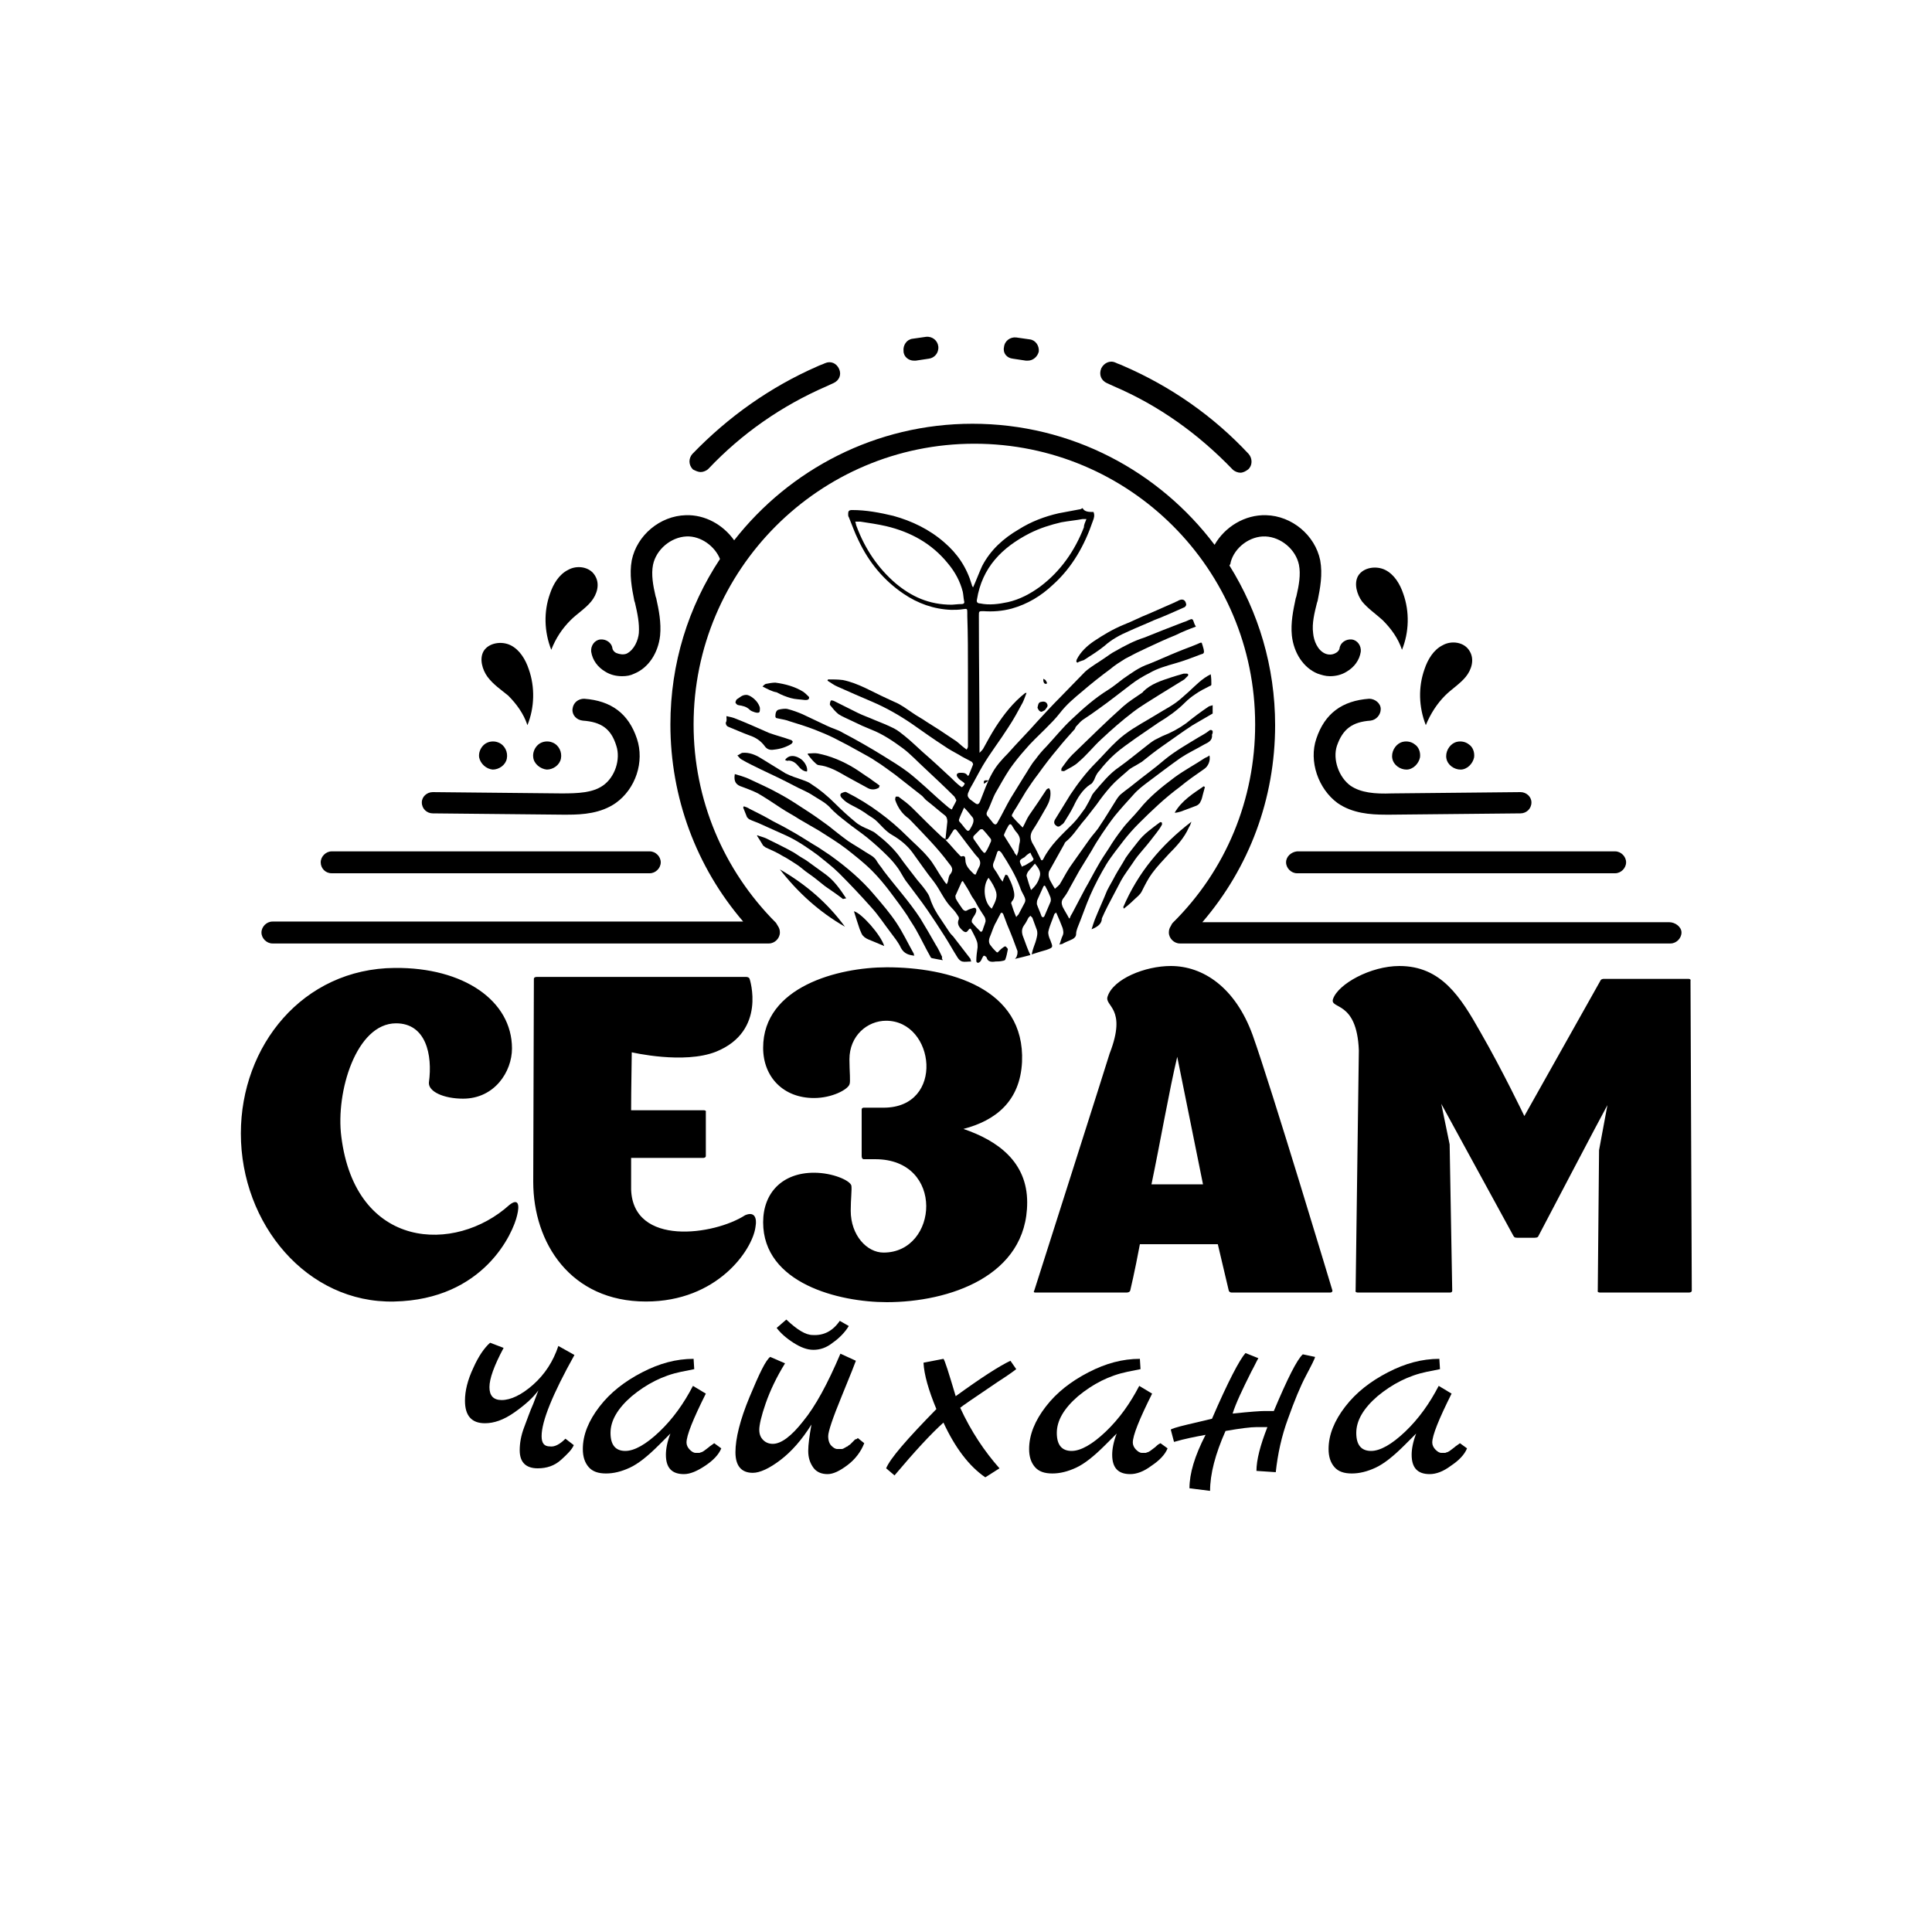 <?xml version="1.0" encoding="UTF-8"?> <!-- Generator: Adobe Illustrator 21.0.0, SVG Export Plug-In . SVG Version: 6.00 Build 0) --> <svg xmlns="http://www.w3.org/2000/svg" xmlns:xlink="http://www.w3.org/1999/xlink" id="Слой_1" x="0px" y="0px" viewBox="0 0 300 300" style="enable-background:new 0 0 300 300;" xml:space="preserve"> <g> <g> <path d="M87.8,223.4l1.3,1c-0.3,0.7-1,1.4-2,2.3c-1,0.9-2.2,1.3-3.6,1.3c-1.8,0-2.8-0.9-2.8-2.8c0-1.1,0.2-2.3,0.7-3.6 c0.5-1.3,0.9-2.5,1.4-3.6c0.4-1.1,0.7-1.8,0.8-2.1c-0.8,1.1-2,2.2-3.7,3.4c-1.7,1.2-3.2,1.7-4.6,1.7c-2.1,0-3.1-1.2-3.1-3.5 c0-1.5,0.4-3.2,1.3-5.1c0.8-1.8,1.7-3.1,2.6-3.9l2.1,0.8c-1.5,2.8-2.2,4.8-2.2,6.1c0,1.3,0.6,2,1.9,2c1.4,0,3.1-0.8,4.9-2.4 c1.8-1.6,3.1-3.6,3.9-6l2.5,1.4c-3.4,6.1-5.1,10.3-5.1,12.6c0,1.1,0.4,1.6,1.3,1.6C86.1,224.7,86.9,224.3,87.8,223.4z"></path> <path d="M110.9,224.1l1.1,0.8c-0.4,1-1.3,1.9-2.5,2.7s-2.3,1.3-3.3,1.3c-1.9,0-2.8-1-2.8-3c0-0.9,0.2-2,0.7-3.3l-1.8,1.8 c-1.7,1.7-3.2,2.9-4.5,3.5c-1.3,0.6-2.5,0.9-3.7,0.9c-1.2,0-2.1-0.3-2.7-1c-0.6-0.7-0.9-1.6-0.9-2.8c0-2.2,0.9-4.4,2.6-6.6 c1.7-2.2,3.9-3.9,6.6-5.3c2.7-1.4,5.3-2.1,8-2.1l0.1,1.6l-2,0.4c-2.9,0.6-5.4,1.9-7.7,3.8c-2.2,1.9-3.3,3.8-3.3,5.7 c0,1.9,0.8,2.8,2.3,2.8c1.4,0,3.2-1,5.3-3c2.1-2,3.8-4.4,5.2-7.1l2,1.2c-2,4-3,6.5-3,7.6c0,0.4,0.2,0.8,0.5,1.1 c0.3,0.3,0.6,0.5,0.9,0.5c0.3,0,0.5,0,0.6,0c0.1,0,0.2-0.1,0.3-0.1c0.1,0,0.2-0.1,0.4-0.2c0.1-0.1,0.3-0.2,0.4-0.3 c0.1-0.1,0.3-0.2,0.5-0.4C110.6,224.3,110.8,224.2,110.9,224.1z"></path> <path d="M133.2,223.3l1,0.8c-0.5,1.3-1.4,2.5-2.6,3.4c-1.2,0.9-2.2,1.4-3.1,1.4c-0.9,0-1.7-0.3-2.2-1c-0.5-0.7-0.8-1.5-0.8-2.6 c0-1,0.2-2.4,0.5-4.1c-1.5,2.4-3.1,4.2-4.8,5.5c-1.7,1.3-3.2,2-4.3,2c-1.8,0-2.7-1.1-2.7-3.2s0.7-5,2.2-8.6 c1.5-3.6,2.5-5.7,3.2-6.2l2.3,1c-1.3,2.1-2.3,4.2-3,6.2c-0.7,2-1,3.4-1,4.1c0,0.7,0.2,1.2,0.6,1.6c0.4,0.4,0.9,0.6,1.5,0.6 c1.3,0,2.9-1.2,4.7-3.5c1.9-2.3,3.8-5.8,5.8-10.5l2.4,1.1c-0.1,0.3-0.8,2.1-2.2,5.5c-1.4,3.4-2.1,5.5-2.1,6.2 c0,0.7,0.2,1.2,0.5,1.5c0.3,0.3,0.6,0.5,0.9,0.5c0.3,0,0.5,0,0.7,0c0.2,0,0.3-0.1,0.5-0.2c0.2-0.1,0.3-0.2,0.4-0.2 c0.1-0.1,0.2-0.2,0.4-0.3l0.4-0.4c0.1-0.1,0.2-0.2,0.4-0.4C133,223.5,133.1,223.4,133.2,223.3z M130.4,205.1l1.4,0.8 c-0.6,1-1.5,1.9-2.5,2.6c-1,0.8-2,1.1-3,1.1c-1,0-2-0.4-3.1-1.1c-1.1-0.7-2-1.5-2.6-2.3l1.5-1.3c1.7,1.6,3,2.4,4.1,2.4 C127.9,207.4,129.3,206.7,130.4,205.1z"></path> <path d="M146.5,220.9c-1.9,1.7-4.4,4.4-7.6,8.2l-1.3-1.1c0.6-1.5,3.2-4.5,7.8-9.2c-1.2-2.9-1.9-5.3-2-7.2l3.1-0.6 c0.2,0.2,0.8,2.1,1.9,5.8c4-2.9,6.8-4.7,8.5-5.5l0.9,1.3c-0.5,0.4-1.5,1.1-2.9,2c-3.7,2.5-5.6,3.8-5.8,4c1.7,3.7,3.8,6.8,6.1,9.4 l-2.2,1.4C150.5,227.7,148.3,224.8,146.5,220.9z"></path> <path d="M180.2,224.1l1.1,0.8c-0.4,1-1.3,1.9-2.5,2.7c-1.2,0.9-2.3,1.3-3.3,1.3c-1.9,0-2.8-1-2.8-3c0-0.9,0.2-2,0.7-3.3l-1.8,1.8 c-1.7,1.7-3.2,2.9-4.5,3.5c-1.3,0.6-2.5,0.9-3.7,0.9c-1.2,0-2.1-0.3-2.7-1c-0.6-0.7-0.9-1.6-0.9-2.8c0-2.2,0.9-4.4,2.6-6.6 c1.7-2.2,3.9-3.9,6.6-5.3c2.7-1.4,5.3-2.1,8-2.1l0.1,1.6l-2,0.4c-2.9,0.6-5.4,1.9-7.7,3.8c-2.2,1.9-3.3,3.8-3.3,5.7 c0,1.9,0.8,2.8,2.3,2.8c1.4,0,3.2-1,5.3-3c2.1-2,3.8-4.4,5.2-7.1l2,1.2c-2,4-3,6.5-3,7.6c0,0.4,0.2,0.8,0.5,1.1 c0.3,0.3,0.6,0.5,0.9,0.5c0.3,0,0.5,0,0.6,0c0.1,0,0.2-0.1,0.3-0.1c0.1,0,0.2-0.1,0.4-0.2c0.1-0.1,0.3-0.2,0.4-0.3 c0.1-0.1,0.3-0.2,0.5-0.4C179.8,224.3,180,224.2,180.2,224.1z"></path> <path d="M202.3,210.3l1.9,0.4c0,0.2-0.5,1.2-1.4,2.9c-0.9,1.7-1.8,3.9-2.8,6.7c-1,2.7-1.6,5.5-1.9,8.3l-3-0.2c0-1.7,0.6-4,1.7-6.8 c-0.3,0-0.9,0-1.7,0c-0.9,0-2.5,0.2-4.8,0.6c-1.6,3.6-2.4,6.7-2.4,9.3l-3.2-0.4c0-2.3,0.8-5,2.5-8.3c-1.6,0.3-3.2,0.6-4.9,1.1 l-0.5-1.9c0-0.1,0.9-0.4,2.6-0.8c1.7-0.4,3-0.7,3.8-0.9c2.5-5.8,4.3-9.2,5.2-10.2l2,0.8c-0.2,0.3-0.5,1-1.1,2.1 c-1.4,2.8-2.4,4.9-2.9,6.5c2.8-0.3,4.4-0.4,5-0.4s1,0,1.4,0C199.9,214.1,201.4,211.1,202.3,210.3z"></path> <path d="M226.7,224.1l1.1,0.8c-0.4,1-1.3,1.9-2.5,2.7c-1.2,0.9-2.3,1.3-3.3,1.3c-1.9,0-2.8-1-2.8-3c0-0.9,0.2-2,0.7-3.3l-1.8,1.8 c-1.7,1.7-3.2,2.9-4.5,3.5c-1.3,0.6-2.5,0.9-3.7,0.9s-2.1-0.3-2.7-1c-0.6-0.7-0.9-1.6-0.9-2.8c0-2.2,0.9-4.4,2.6-6.6 c1.7-2.2,3.9-3.9,6.6-5.3c2.7-1.4,5.3-2.1,8-2.1l0.1,1.6l-2,0.4c-2.9,0.6-5.4,1.9-7.7,3.8c-2.2,1.9-3.3,3.8-3.3,5.7 c0,1.9,0.8,2.8,2.3,2.8c1.4,0,3.2-1,5.3-3c2.1-2,3.8-4.4,5.2-7.1l2,1.2c-2,4-3,6.5-3,7.6c0,0.4,0.2,0.8,0.5,1.1 c0.3,0.3,0.6,0.5,0.9,0.5c0.3,0,0.5,0,0.6,0c0.1,0,0.2-0.1,0.3-0.1c0.1,0,0.2-0.1,0.4-0.2c0.1-0.1,0.3-0.2,0.4-0.3 c0.1-0.1,0.3-0.2,0.5-0.4C226.4,224.3,226.6,224.2,226.7,224.1z"></path> </g> <path d="M259.2,143.2h-72.5c7.3-8.5,11.3-19.2,11.3-30.6c0-9.1-2.6-17.6-7.1-24.8c0.1-0.1,0.2-0.3,0.2-0.5c0.6-2.3,3-4.1,5.4-4 c2.4,0.1,4.7,2,5.2,4.4c0.3,1.5,0,3.2-0.4,4.9l-0.1,0.3c-0.4,1.9-0.8,3.8-0.6,5.8c0.3,2.7,1.8,5,4,5.9c0.6,0.2,1.2,0.4,1.9,0.4 c0.9,0,1.8-0.2,2.6-0.7c1.2-0.7,2-1.8,2.2-3.1c0.1-0.9-0.5-1.8-1.4-1.9c-0.9-0.1-1.8,0.5-1.9,1.4c-0.1,0.4-0.4,0.6-0.6,0.7 c-0.5,0.3-1.1,0.3-1.6,0.1c-1.2-0.5-1.8-2-1.9-3.2c-0.2-1.5,0.2-3.1,0.6-4.7l0.1-0.3c0.4-2,0.8-4.1,0.4-6.3c-0.8-3.9-4.4-6.9-8.4-7 c-3.3-0.1-6.4,1.8-8,4.6c-8.6-11.4-22.2-18.8-37.6-18.8c-15,0-28.4,7.1-37,18.1c-1.7-2.4-4.5-4-7.5-3.9c-4,0.1-7.6,3.1-8.4,7 c-0.4,2.2,0,4.3,0.4,6.3l0.1,0.3c0.4,1.7,0.7,3.2,0.6,4.7c-0.1,1.1-0.7,2.6-1.9,3.2c-0.5,0.2-1.1,0.1-1.6-0.1 c-0.2-0.1-0.5-0.3-0.6-0.7c-0.1-0.9-1-1.5-1.9-1.4c-0.9,0.1-1.5,1-1.4,1.9c0.2,1.3,1,2.4,2.2,3.1c0.8,0.5,1.7,0.7,2.6,0.7 c0.7,0,1.3-0.1,1.9-0.4c2.2-0.9,3.7-3.2,4-5.9c0.2-2-0.2-4-0.6-5.8l-0.1-0.3c-0.4-1.7-0.7-3.4-0.4-4.9c0.5-2.4,2.8-4.3,5.2-4.4 c2.2-0.1,4.4,1.5,5.2,3.5c-4.9,7.4-7.7,16.2-7.7,25.7c0,11.3,4,22.1,11.3,30.6H42.3c-0.9,0-1.7,0.8-1.7,1.7s0.8,1.7,1.7,1.7h77.1 c0.9,0,1.7-0.8,1.7-1.7c0-0.4-0.1-0.7-0.3-1c-0.1-0.2-0.2-0.3-0.3-0.5c-8.2-8.2-12.8-19.2-12.8-30.8c0-24,19.5-43.6,43.6-43.6 s43.6,19.5,43.6,43.6c0,11.6-4.5,22.6-12.8,30.8c-0.1,0.1-0.2,0.3-0.3,0.5c-0.2,0.3-0.3,0.6-0.3,1c0,0.9,0.8,1.7,1.7,1.7h76.2 c0.9,0,1.7-0.8,1.7-1.7S260.1,143.2,259.2,143.2z"></path> <path d="M199.7,133.9c0,0.9,0.8,1.7,1.7,1.7h49.4c0.9,0,1.7-0.8,1.7-1.7s-0.8-1.7-1.7-1.7h-49.4C200.5,132.3,199.7,133,199.7,133.9 z"></path> <path d="M51.5,135.6h49.4c0.9,0,1.7-0.8,1.7-1.7s-0.8-1.7-1.7-1.7H51.5c-0.9,0-1.7,0.8-1.7,1.7S50.5,135.6,51.5,135.6z"></path> <path d="M209.7,122c-1.8-1.3-2.8-4.1-2.1-6.2c0.9-2.6,2.4-3.7,5.2-3.9c0.9-0.1,1.6-0.9,1.6-1.8s-0.9-1.6-1.8-1.6 c-4.2,0.3-6.9,2.3-8.2,6.2c-1.2,3.5,0.3,7.8,3.3,10c2.3,1.6,5.1,1.8,7.4,1.8c0.3,0,0.7,0,1,0l20-0.2c0.9,0,1.7-0.7,1.7-1.7 c0-0.9-0.8-1.6-1.7-1.6c0,0,0,0,0,0l-20,0.2C213.5,123.3,211.3,123.1,209.7,122z"></path> <path d="M157.3,55.7c0.7,0.1,1.3,0.2,2,0.3c0.1,0,0.2,0,0.3,0c0.8,0,1.5-0.6,1.7-1.4c0.1-0.9-0.5-1.8-1.4-1.9 c-0.7-0.1-1.4-0.2-2.1-0.3c-0.9-0.1-1.8,0.5-1.9,1.5C155.7,54.8,156.3,55.6,157.3,55.7z"></path> <path d="M141.9,56c0.1,0,0.2,0,0.3,0c0.6-0.1,1.3-0.2,2-0.3c0.9-0.1,1.6-0.9,1.5-1.9c-0.1-0.9-0.9-1.6-1.9-1.5 c-0.7,0.1-1.4,0.2-2.1,0.3c-0.9,0.1-1.5,1-1.4,1.9C140.3,55.4,141.1,56,141.9,56z"></path> <path d="M171.9,59.5c0.4,0.2,0.7,0.3,1.1,0.5h0l0,0c7,3,13.1,7.4,18.4,12.9c0.3,0.3,0.8,0.5,1.2,0.5c0.4,0,0.8-0.2,1.2-0.5 c0.7-0.6,0.7-1.7,0.1-2.4c-5.5-5.9-12.1-10.5-19.5-13.7l0,0c-0.4-0.2-0.8-0.3-1.2-0.5c-0.9-0.4-1.8,0.1-2.2,0.9 C170.6,58.2,171,59.1,171.9,59.5z"></path> <path d="M108.8,73.3c0.4,0,0.9-0.2,1.2-0.5c5.2-5.5,11.4-9.8,18.3-12.8c0.4-0.2,0.7-0.3,1.1-0.5c0.9-0.4,1.3-1.3,0.9-2.2 c-0.4-0.9-1.3-1.3-2.2-0.9c-0.4,0.2-0.8,0.3-1.2,0.5c-7.3,3.2-13.8,7.8-19.4,13.6c-0.6,0.7-0.6,1.7,0.1,2.4 C108,73.1,108.4,73.3,108.8,73.3z"></path> <path d="M217.5,115.3c-0.9,0.4-1.5,1.5-1.3,2.5c0.2,1,1.2,1.7,2.2,1.7c1,0,1.9-0.9,2.1-1.9c0.1-0.8-0.2-1.6-0.8-2 C219.1,115.1,218.2,115,217.5,115.3z"></path> <path d="M225.9,115.3c-0.9,0.4-1.5,1.5-1.3,2.5c0.2,1,1.2,1.7,2.2,1.7c1,0,1.9-0.9,2.1-1.9c0.1-0.8-0.2-1.6-0.8-2 C227.5,115.1,226.6,115,225.9,115.3z"></path> <path d="M214.7,96.3c1.3,1.3,2.4,2.8,3,4.6c1.1-2.7,1.2-5.9,0.2-8.7c-0.5-1.5-1.4-3-2.8-3.7c-1.4-0.7-3.4-0.4-4.2,0.9 c-0.7,1.2-0.2,2.9,0.6,4C212.4,94.5,213.6,95.3,214.7,96.3z"></path> <path d="M224.4,108c1-1,2.3-1.8,3.2-2.9s1.4-2.7,0.6-4c-0.8-1.4-2.8-1.7-4.2-0.9c-1.4,0.7-2.3,2.2-2.8,3.7c-1,2.8-0.9,5.9,0.2,8.7 C222.1,110.9,223.1,109.3,224.4,108z"></path> <path d="M67.2,126.3l20,0.2c0.3,0,0.6,0,1,0c2.3,0,5.1-0.2,7.4-1.8c3.1-2.2,4.5-6.4,3.3-10c-1.3-3.9-4-5.9-8.2-6.2 c-0.9,0-1.7,0.6-1.8,1.6c-0.1,0.9,0.6,1.7,1.6,1.8c2.9,0.2,4.4,1.3,5.2,3.9c0.7,2.1-0.2,4.9-2.1,6.2c-1.6,1.1-3.8,1.2-6.4,1.2 l-20-0.2c0,0,0,0,0,0c-0.9,0-1.7,0.7-1.7,1.6C65.5,125.6,66.3,126.3,67.2,126.3z"></path> <path d="M84.9,119.5c1,0,2-0.7,2.2-1.7c0.2-1-0.3-2.1-1.3-2.5c-0.7-0.3-1.6-0.2-2.2,0.3c-0.6,0.5-0.9,1.3-0.8,2 C82.9,118.6,83.9,119.4,84.9,119.5z"></path> <path d="M76.5,119.5c1,0,2-0.7,2.2-1.7c0.2-1-0.3-2.1-1.3-2.5c-0.7-0.3-1.6-0.2-2.2,0.3c-0.6,0.5-0.9,1.3-0.8,2 C74.6,118.6,75.5,119.4,76.5,119.5z"></path> <path d="M88.6,96.3c1-1,2.3-1.8,3.2-2.9c0.9-1.1,1.4-2.7,0.6-4c-0.8-1.4-2.8-1.7-4.2-0.9c-1.4,0.7-2.3,2.2-2.8,3.7 c-1,2.8-0.9,5.9,0.2,8.7C86.3,99.1,87.3,97.6,88.6,96.3z"></path> <path d="M78.9,108c1.3,1.3,2.4,2.8,3,4.6c1.1-2.7,1.2-5.9,0.2-8.7c-0.5-1.5-1.4-3-2.8-3.7c-1.4-0.7-3.4-0.4-4.2,0.9 c-0.7,1.2-0.2,2.9,0.6,4C76.6,106.3,77.8,107.1,78.9,108z"></path> <g> <g> <g> <g> <path d="M169.8,79.5c0.2,0.5,0.1,0.9-0.1,1.4c-1.3,3.8-3.2,7.2-6.2,9.9c-1.8,1.7-3.9,3-6.4,3.7c-1.5,0.4-2.9,0.5-4.4,0.4 c-0.7,0-0.7,0-0.7,0.7c0,6.9,0.1,13.8,0.1,20.6c0,0.2,0,0.4,0,0.7c0.3-0.3,0.5-0.5,0.6-0.7c0.6-1.1,1.2-2.2,1.9-3.3 c1.3-2,2.7-3.8,4.6-5.3c0,0,0.1,0,0.2,0c-0.2,0.5-0.4,1.1-0.6,1.5c-0.7,1.3-1.4,2.6-2.2,3.8c-0.7,1.1-1.4,2.1-2.1,3.1 c-0.7,1-1.3,1.9-1.9,2.9c-0.7,1.2-1.3,2.4-2,3.6c-0.1,0.2-0.2,0.5-0.3,0.7c-0.1,0.4,0,0.6,0.3,0.9c0.3,0.2,0.5,0.4,0.8,0.6 c0.4,0.3,0.6,0.2,0.8-0.3c0.6-1.5,1.1-3,1.9-4.4c0.6-1.1,1.5-2.1,2.4-3c1.5-1.7,3.1-3.3,4.6-5c1.2-1.3,2.4-2.6,3.6-3.8 c1.3-1.3,2.5-2.6,3.8-3.9c0.9-0.8,2-1.4,3-2.1c0.6-0.4,1.1-0.8,1.7-1.1c1.4-0.8,2.9-1.6,4.5-2.1c1-0.4,2-0.8,3-1.2 c1-0.4,2.1-0.8,3.1-1.2c0.4-0.1,0.7-0.3,1-0.4c0.2-0.1,0.4-0.1,0.5,0.2c0.1,0.3,0.2,0.6,0.4,0.9c-1.1,0.4-2.1,0.8-3.1,1.3 c-1.5,0.6-3,1.3-4.5,2c-1.1,0.5-2.3,1.1-3.4,1.7c-0.8,0.5-1.6,1-2.3,1.6c-1.5,1.1-3,2.3-4.4,3.5c-1.2,1-2.4,2-3.4,3.3 c-0.7,0.9-1.5,1.7-2.3,2.5c-1.1,1.1-2.2,2.1-3.2,3.3c-0.8,0.9-1.6,1.9-2.3,2.9c-0.8,1.2-1.5,2.5-2.2,3.7 c-0.5,0.9-0.8,2-1.3,2.9c-0.2,0.4-0.1,0.6,0.2,0.9c0.2,0.3,0.5,0.6,0.7,0.9c0.3,0.3,0.5,0.3,0.7-0.1c0.7-1.2,1.3-2.5,2-3.7 c0.7-1.1,1.4-2.3,2.1-3.4c0.6-0.9,1.1-1.9,1.8-2.7c0.5-0.7,1.1-1.4,1.7-2c1.3-1.4,2.5-2.9,3.9-4.2c1.8-1.7,3.6-3.3,5.7-4.6 c0.8-0.5,1.5-1.1,2.3-1.7c1.3-0.9,2.5-1.8,4-2.3c1.5-0.6,3-1.3,4.5-1.9c1.2-0.5,2.4-0.9,3.5-1.4c0,0,0.1,0,0.2,0 c0.1,0.3,0.2,0.6,0.3,1c0.1,0.5,0.1,0.7-0.4,0.8c-1.3,0.5-2.6,1-4,1.4c-1.4,0.4-2.8,0.8-4,1.5c-1,0.5-2,1.1-2.9,1.8 c-1.6,1.2-3.2,2.5-4.9,3.7c-0.8,0.6-1.7,1.2-2.6,1.8c-0.4,0.3-0.7,0.7-1,1c-0.1,0.1-0.1,0.2-0.2,0.4c-0.9,1-1.8,2-2.6,3 c-1.1,1.3-2.1,2.6-3.1,4c-0.7,0.9-1.3,1.8-1.9,2.7c-0.5,0.8-1,1.7-1.5,2.5c-0.2,0.3-0.4,0.6-0.6,1c-0.1,0.1-0.1,0.4,0,0.4 c0.5,0.6,1,1.1,1.6,1.7c0.4-0.7,0.6-1.3,1-1.9c0.9-1.3,1.8-2.6,2.7-4c0.1-0.1,0.3-0.2,0.4-0.2c0.1,0.2,0.2,0.3,0.2,0.5 c0.1,0.9-0.2,1.7-0.6,2.4c-0.7,1.2-1.4,2.5-2.2,3.7c-0.4,0.7-0.3,1.3,0,1.9c0.5,0.8,0.9,1.7,1.3,2.5c0.1,0.3,0.3,0.2,0.4,0 c1.1-2.2,2.9-3.8,4.6-5.5c0.7-0.7,1.3-1.6,1.9-2.4c0.4-0.7,0.8-1.4,1.1-2.1c0.1-0.1,0.2-0.3,0.3-0.4c1.2-1.4,2.4-2.9,3.9-3.9 c1.4-1,2.7-2.1,4-3.1c0.5-0.4,1-0.8,1.5-1.1c0.4-0.2,0.8-0.4,1.2-0.6c1.3-0.5,2.6-1.2,3.7-2c1.1-0.9,2.3-1.8,3.5-2.6 c0.2-0.1,0.4-0.1,0.6-0.2c0,0.4,0,0.9,0,1.3c-1,0.6-2.1,1.2-3.1,1.8c-1.7,1.1-3.3,2.3-4.9,3.4c-1,0.7-2,1.5-3,2.3 c-0.2,0.1-0.3,0.2-0.5,0.3c-0.6,0.4-1.2,0.6-1.7,1.1c-0.9,0.8-1.8,1.5-2.6,2.4c-0.8,0.9-1.5,1.8-2.2,2.8c-0.8,1-1.5,2-2.3,2.9 c-0.8,1-1.5,2.1-2.5,2.9c-0.1,0.1-0.2,0.2-0.2,0.3c-0.8,1.4-1.6,2.9-2.4,4.3c-0.1,0.3-0.1,0.7,0,1c0.1,0.4,0.4,0.8,0.6,1.2 c0.1,0.2,0.2,0.3,0.3,0.5c0.2-0.1,0.3-0.3,0.5-0.4c0.1-0.1,0.1-0.2,0.2-0.2c0.5-0.8,0.9-1.6,1.4-2.4c0.3-0.5,0.7-1,1.1-1.6 c0.7-1,1.5-2.1,2.2-3.1c0.5-0.7,1.2-1.4,1.6-2.1c0.9-1.3,1.7-2.7,2.6-4.1c0.2-0.3,0.5-0.7,0.8-0.9c0.6-0.5,1.2-0.9,1.8-1.4 c1.6-1.3,3.3-2.5,4.8-3.8c1.7-1.4,3.5-2.4,5.3-3.5c0.5-0.3,1.1-0.6,1.6-1c0.2-0.2,0.4-0.2,0.6,0c0,0.1,0,0.2,0,0.3 c0,0.1-0.1,0.2-0.1,0.3c0.1,0.9-0.6,1.2-1.2,1.5c-1.2,0.7-2.5,1.3-3.7,2.1c-1.7,1.2-3.4,2.5-5,3.7c-0.8,0.6-1.6,1.2-2.3,2 c-1,1.1-2,2.2-2.9,3.3c-0.7,0.9-1.4,1.9-2,2.8c-0.6,0.9-1.1,1.7-1.6,2.6c-0.6,1-1.3,2.1-1.9,3.1c-0.5,0.9-1,1.8-1.5,2.7 c-0.3,0.6-0.6,1.1-1,1.6c-0.3,0.4-0.3,0.8-0.1,1.3c0.3,0.6,0.7,1.2,1,1.8c0,0,0.1,0,0.1,0c0.1-0.3,0.2-0.5,0.4-0.8 c0.7-1.3,1.3-2.5,2-3.8c0.7-1.2,1.3-2.4,2-3.6c0.5-0.9,1.1-1.8,1.7-2.7c0.6-1,1.3-2,2-2.9c0.8-1.1,1.8-2,2.7-3.1 c1.6-2,3.5-3.5,5.5-5c1.5-1.1,3.2-2,4.7-3c0.2-0.1,0.5-0.2,0.7-0.4c0.2,0.8-0.2,1.7-0.8,2.1c-1.3,0.9-2.6,1.8-3.8,2.8 c-2.3,1.7-4.4,3.7-6.4,5.7c-0.8,0.8-1.6,1.7-2.3,2.6c-0.9,1.2-1.9,2.4-2.7,3.7c-0.9,1.5-1.8,3.2-2.5,4.8 c-0.7,1.6-1.3,3.4-2,5.1c-0.1,0.3-0.2,0.6-0.2,0.9c0,0.4-0.2,0.6-0.5,0.8c-0.6,0.3-1.2,0.5-1.7,0.8c-0.1,0-0.2,0-0.4,0.1 c0.2-0.5,0.3-1,0.5-1.4c0.2-0.4,0.1-0.8,0-1.2c-0.3-0.8-0.6-1.5-1-2.4c-0.1,0.1-0.3,0.2-0.3,0.3c-0.3,0.9-0.7,1.7-0.9,2.6 c-0.1,0.4,0.1,1,0.3,1.4c0.4,1.1,0.5,1.1-0.6,1.5c-0.7,0.2-1.4,0.4-2.3,0.7c0.1-0.5,0.2-0.8,0.3-1.1c0.2-0.5,0.4-1.1,0.5-1.6 c0.1-0.4,0.1-0.8,0-1.1c-0.2-0.6-0.5-1.3-0.7-1.9c-0.1-0.1-0.2-0.2-0.3-0.3c-0.1,0.1-0.2,0.2-0.3,0.3c-0.2,0.4-0.4,0.8-0.7,1.2 c-0.5,0.7-0.3,1.4,0,2.1c0.3,0.8,0.6,1.7,1,2.5c-0.8,0.2-1.5,0.4-2.4,0.6c0.2-0.2,0.3-0.4,0.3-0.5c0.1-0.2,0.1-0.5,0.1-0.7 c-0.5-1.4-1-2.7-1.6-4.1c-0.2-0.5-0.4-1.1-0.6-1.6c-0.1-0.3-0.4-0.4-0.5,0c-0.3,0.5-0.5,1-0.8,1.5c-0.3,0.6-0.5,1.3-0.8,2 c-0.2,0.5-0.2,1,0.2,1.4c0.2,0.3,0.5,0.6,0.7,0.8c0.2,0.2,0.3,0.3,0.5,0c0.2-0.2,0.4-0.4,0.7-0.6c0.1-0.1,0.3-0.2,0.4-0.1 c0.1,0.1,0.3,0.3,0.3,0.4c-0.1,0.5-0.2,1.1-0.4,1.6c0,0.1-0.3,0.2-0.4,0.2c-0.4,0.1-0.8,0.1-1.1,0.1c-0.6,0.1-1.2,0.1-1.4-0.6 c0-0.1-0.3-0.3-0.4-0.3c-0.1,0-0.2,0.2-0.3,0.4c-0.1,0.2-0.2,0.5-0.4,0.6c-0.2,0.2-0.5,0.1-0.5-0.2c0-0.7,0.1-1.4,0.2-2.1 c0-0.3,0-0.6-0.1-0.9c-0.2-0.6-0.5-1.1-0.8-1.7c-0.2-0.4-0.3-0.4-0.6,0c-0.2,0.3-0.4,0.3-0.7,0.1c-0.6-0.5-1.1-1.1-0.7-1.9 c0-0.1,0-0.3-0.1-0.4c-0.3-0.5-0.6-0.9-1-1.3c-1.2-1.2-1.8-2.8-2.8-4.1c-1.2-1.5-2.2-3-3.3-4.5c-0.8-1.1-1.9-2-3.1-2.7 c-1.1-0.6-1.8-1.6-2.7-2.4c-0.5-0.4-1.1-0.7-1.6-1.1c-0.3-0.2-0.5-0.3-0.8-0.5c-0.7-0.4-1.4-0.7-2-1.1 c-0.3-0.2-0.5-0.4-0.8-0.7c-0.2-0.2-0.3-0.5-0.1-0.7c0.2-0.1,0.6-0.3,0.8-0.2c1.8,0.9,3.6,2,5.2,3.2c1.5,1.1,2.9,2.3,4.2,3.6 c1.1,1.1,2.3,2.1,3.3,3.3c0.9,1,1.5,2.3,2.3,3.4c0.2,0.3,0.3,0.5,0.6,0.8c0.1-0.2,0.2-0.4,0.2-0.5c0.1-0.4,0.1-0.8,0.4-1.1 c0.5-0.7,0.2-1.1-0.3-1.7c-1.7-2.3-3.7-4.3-5.7-6.4c-0.2-0.2-0.3-0.3-0.5-0.5c-1-0.7-1.7-1.7-2.1-2.9c0-0.1,0-0.3,0.1-0.5 c0,0,0.3,0,0.4,0c0.8,0.6,1.5,1.1,2.2,1.8c1.5,1.5,3,3,4.6,4.5c0.1,0.1,0.3,0.2,0.5,0.3c0,0,0,0.1,0,0.1 c0.8,0.8,1.5,1.7,2.3,2.5c0.1,0.1,0.2,0.1,0.2,0.1c0.5-0.2,0.6,0.1,0.6,0.5c0,1,0.7,1.6,1.3,2.2c0.1,0.1,0.2,0.1,0.3,0.1 c0.2-0.5,0.4-0.9,0.6-1.3c0.2-0.5,0.1-0.9-0.2-1.3c-0.4-0.4-0.7-0.8-1-1.2c-0.8-1-1.5-2-2.3-3c-0.2-0.3-0.4-0.3-0.6,0 c-0.2,0.3-0.3,0.5-0.5,0.8c-0.2,0.3-0.3,0.6-0.7,0.6c0.1-0.9,0.2-1.9,0.3-2.8c0-0.4-0.1-0.8-0.4-1c-0.9-0.7-1.8-1.5-2.7-2.2 c-0.3-0.2-0.5-0.5-0.8-0.8c-1.4-1.1-2.8-2.2-4.2-3.3c-1-0.7-2-1.5-3-2.1c-0.7-0.5-1.5-0.9-2.2-1.3c-1.4-0.8-2.9-1.6-4.3-2.3 c-1-0.5-2-0.9-3-1.3c-1.3-0.5-2.6-0.9-3.9-1.3c-0.5-0.2-1.1-0.3-1.6-0.4c-0.3-0.1-0.6,0-0.6-0.4c0-0.4,0.1-0.9,0.5-1 c0.4-0.1,1-0.2,1.4-0.1c0.8,0.2,1.6,0.5,2.3,0.8c1.3,0.6,2.5,1.2,3.8,1.8c0.8,0.4,1.7,0.6,2.5,1.1c2.1,1.1,4.2,2.3,6.3,3.6 c1.3,0.8,2.6,1.6,3.8,2.5c0.9,0.7,1.8,1.5,2.7,2.3c1.2,1.1,2.4,2.2,3.6,3.2c0.1,0.1,0.3,0.2,0.5,0.3c0.2-0.5,0.5-0.9,0.7-1.4 c0-0.1-0.2-0.4-0.3-0.6c-1.5-1.5-3-2.9-4.6-4.4c-1.1-1-2.2-2.2-3.4-3.1c-1.5-1.1-3.1-2.2-4.9-2.9c-1-0.4-1.9-0.8-2.9-1.3 c-0.8-0.4-1.6-0.7-2.2-1.1c-0.5-0.4-0.9-0.9-1.3-1.4c-0.1-0.1,0-0.5,0.1-0.7c0.1-0.1,0.4,0,0.6,0.1c1.2,0.6,2.4,1.2,3.6,1.8 c0.8,0.4,1.7,0.7,2.6,1.1c1,0.4,2,0.8,3,1.3c0.6,0.3,1.2,0.8,1.7,1.2c1,0.8,1.9,1.7,2.8,2.5c1.5,1.3,2.9,2.6,4.4,4 c0.4,0.4,0.8,0.8,1.3,1.2c0.1,0.1,0.4,0.3,0.4,0.2c0.2-0.1,0.3-0.3,0.4-0.5c0-0.1-0.2-0.2-0.3-0.3c-0.3-0.2-0.6-0.4-0.8-0.7 c-0.3-0.4-0.1-0.7,0.4-0.7c0.5,0,0.9,0,1.2,0.5c0.1-0.1,0.2-0.2,0.2-0.3c0.2-0.5,0.4-1,0.6-1.5c0-0.1-0.1-0.3-0.2-0.4 c-0.7-0.4-1.4-0.7-2-1.1c-0.7-0.4-1.5-0.8-2.2-1.3c-1.7-1.1-3.4-2.3-5.1-3.5c-1.9-1.3-4-2.5-6.1-3.4c-1.9-0.8-3.7-1.6-5.5-2.4 c-0.5-0.2-1-0.6-1.5-0.9c0-0.1,0-0.1,0.1-0.2c0.8,0,1.5,0,2.3,0.1c2.4,0.5,4.5,1.8,6.7,2.8c0.4,0.2,0.9,0.4,1.3,0.6 c1,0.4,1.9,1.1,2.8,1.7c0.7,0.5,1.5,0.9,2.2,1.4c0.6,0.4,1.3,0.8,1.9,1.2c0.9,0.6,1.8,1.2,2.7,1.8c0.4,0.3,0.8,0.7,1.2,1 c0.1,0.1,0.3,0.2,0.4,0.3c0.1-0.2,0.2-0.3,0.2-0.5c0-3.9,0-7.8,0-11.7c0-2.8,0-5.7-0.1-8.5c0-0.2,0-0.3,0-0.5 c0-0.7,0-0.7-0.7-0.6c-0.6,0.1-1.2,0.1-1.8,0.1c-2.7-0.1-5.2-1-7.4-2.5c-3.1-2.1-5.4-4.9-7-8.3c-0.6-1.2-1-2.4-1.5-3.6 c-0.1-0.1-0.1-0.3-0.1-0.5c0-0.4,0.1-0.6,0.6-0.6c2.2,0,4.3,0.4,6.4,0.9c2.9,0.8,5.6,2.1,7.9,4.1c2.1,1.8,3.5,3.9,4.3,6.6 c0,0.1,0.1,0.3,0.2,0.4c0.5-1.1,0.9-2.2,1.4-3.3c1.3-2.5,3.3-4.3,5.7-5.7c1.9-1.2,4-2,6.2-2.5c1.1-0.2,2.1-0.4,3.2-0.6 c0.2,0,0.3-0.1,0.5-0.2C168.4,79.5,169.1,79.5,169.8,79.5z M147.8,93.9c0.3,0,0.9-0.1,1.5-0.1c0.4,0,0.5-0.2,0.4-0.5 c-0.1-0.5-0.1-0.9-0.2-1.4c-0.4-1.6-1.2-3.1-2.3-4.4c-2.5-3.1-5.8-4.9-9.6-5.8c-1.3-0.3-2.7-0.5-4-0.7c-0.3,0-0.6,0-0.8,0 c0.1,0.2,0.1,0.5,0.2,0.7c1.3,3.5,3.3,6.5,6.1,8.9C141.5,92.6,144.2,93.9,147.8,93.9z M168.7,80.6c-0.3,0-0.4,0-0.6,0 c-1.1,0.2-2.2,0.3-3.3,0.5c-1.7,0.4-3.3,0.9-4.9,1.7c-4.3,2.2-7.4,5.3-8.2,10.3c-0.1,0.4,0.1,0.6,0.5,0.6 c1.4,0.3,2.9,0.1,4.3-0.2c1.8-0.4,3.5-1.3,5-2.4c3.2-2.4,5.4-5.6,6.8-9.2C168.3,81.5,168.5,81.1,168.7,80.6z M157.8,142.4 c0.2-0.3,0.4-0.4,0.4-0.5c0.3-0.6,0.6-1.1,0.9-1.7c0.2-0.4,0.1-0.7-0.1-1.1c-0.2-0.4-0.5-0.9-0.6-1.3c-0.7-1.9-1.8-3.7-2.9-5.4 c-0.1-0.1-0.3-0.3-0.4-0.3c-0.1,0-0.3,0.2-0.3,0.4c-0.2,0.5-0.3,1-0.5,1.4c-0.2,0.5-0.1,0.8,0.2,1.2c0.3,0.4,0.5,0.8,0.8,1.3 c0.1,0.1,0.2,0.3,0.4,0.5c0.1-0.4,0.2-0.6,0.3-0.8c0-0.1,0.1-0.2,0.2-0.3c0.1,0.1,0.3,0.1,0.3,0.2c0.3,0.6,0.6,1.2,0.8,1.9 c0.2,0.7,0.4,1.5-0.2,2.1c0,0.1-0.1,0.2-0.1,0.2C157.2,140.8,157.4,141.5,157.8,142.4z M149.5,136.8c-0.1,0.1-0.2,0.1-0.2,0.2 c-0.3,0.7-0.6,1.3-0.9,2c-0.1,0.1,0,0.3,0,0.5c0.3,0.6,0.7,1.1,1.1,1.7c0.2,0.2,0.4,0.3,0.6,0.2c0.3-0.2,0.7-0.3,1-0.4 c0.3-0.1,0.5,0,0.5,0.4c0,0.2-0.1,0.4-0.2,0.6c-0.2,0.3-0.4,0.6-0.5,0.9c0,0.1,0,0.3,0,0.3c0.4,0.5,0.8,0.9,1.2,1.3 c0.2,0.3,0.4,0.2,0.5-0.1c0.1-0.4,0.3-0.8,0.4-1.2c0.1-0.2,0-0.6-0.1-0.8c-0.5-0.8-1-1.5-1.4-2.3c-0.2-0.4-0.5-0.7-0.7-1.1 C150.4,138.2,150,137.6,149.5,136.8z M157.9,132.9c0.1-0.3,0.1-0.4,0.2-0.6c0.1-0.4,0.1-0.9,0.2-1.3c0.2-0.7,0-1.2-0.4-1.7 c-0.3-0.3-0.5-0.7-0.7-1c-0.2-0.4-0.4-0.4-0.6-0.1c-0.3,0.5-0.5,0.9-0.7,1.4c0,0.1,0,0.2,0.1,0.3c0.5,0.8,1,1.6,1.5,2.4 C157.5,132.5,157.7,132.6,157.9,132.9z M162.2,137.5c-0.1,0.1-0.2,0.1-0.2,0.2c-0.3,0.7-0.6,1.3-0.9,2 c-0.1,0.2-0.1,0.5-0.1,0.7c0.2,0.6,0.5,1.2,0.7,1.8c0.1,0.3,0.4,0.3,0.5,0c0.3-0.7,0.6-1.4,0.9-2.1c0.1-0.2,0.1-0.5,0-0.8 c-0.2-0.5-0.4-1-0.7-1.5C162.4,137.7,162.3,137.6,162.2,137.5z M153.9,130.6c0-0.2,0-0.3-0.1-0.4c-0.4-0.5-0.8-1-1.2-1.4 c-0.1-0.1-0.3,0-0.4,0c-0.3,0.3-0.7,0.7-1,1c-0.1,0.1-0.1,0.4,0,0.5c0.4,0.6,0.8,1.1,1.2,1.7c0.5,0.6,0.5,0.6,0.9-0.1 C153.5,131.5,153.7,131.1,153.9,130.6z M154,141.1c0.4-0.8,0.9-1.6,0.7-2.5c-0.2-0.8-0.7-1.6-1.2-2.3 C152.5,137.6,152.8,140.2,154,141.1z M160.1,138.2c0.8-0.7,1.2-1.4,1.4-2.3c0.1-0.6-0.3-1.2-0.8-1.8c-0.4,0.5-0.8,0.9-1.1,1.3 c-0.1,0.2-0.2,0.4-0.2,0.6C159.6,136.7,159.8,137.4,160.1,138.2z M149.7,125.4c-0.3,0.7-0.6,1.3-0.8,1.9c0,0.1,0,0.2,0.1,0.3 c0.4,0.4,0.7,0.9,1.1,1.3c0.2,0.2,0.4,0.1,0.5-0.1c0.2-0.3,0.4-0.7,0.5-1c0.1-0.3,0.1-0.7-0.1-0.9 C150.6,126.4,150.2,125.9,149.7,125.4z M158.7,134.6c0.1-0.1,0.3-0.2,0.4-0.2c0.4-0.2,0.8-0.5,1.2-0.7c0.1-0.1,0.2-0.3,0.2-0.3 c-0.2-0.4-0.4-0.7-0.5-1c-0.2,0.1-0.5,0.3-0.7,0.5c-0.1,0.1-0.2,0.2-0.2,0.2C158.2,133.6,158.2,133.6,158.7,134.6z"></path> </g> </g> <g> <path d="M150.8,149.3c-0.5,0-1,0.1-1.4,0c-0.3-0.1-0.5-0.3-0.7-0.6c-0.7-1.1-1.3-2.2-2-3.3c-0.9-1.4-1.8-2.8-2.7-4.1 c-1.1-1.6-2.3-3.1-3.4-4.6c-0.4-0.6-0.7-1.2-1.1-1.8c-0.5-0.7-1-1.3-1.6-1.9c-1-1-2.1-2-3.2-2.9c-1.1-0.9-2.2-1.6-3.3-2.5 c-0.9-0.7-1.8-1.4-2.6-2.3c-0.8-0.8-1.7-1.2-2.6-1.8c-0.9-0.6-2-1-2.9-1.5c-1.7-0.9-3.4-1.7-5.1-2.5c-1-0.5-2.1-1-3.1-1.6 c-0.2-0.1-0.4-0.4-0.6-0.6c0.3-0.1,0.6-0.4,0.8-0.4c1-0.1,2,0.3,2.8,0.8c1.3,0.8,2.6,1.6,3.9,2.4c0.8,0.4,1.7,0.7,2.6,1 c0.5,0.2,0.9,0.3,1.3,0.6c1.4,0.9,2.6,1.9,3.8,3.1c1,1,2.1,2,3.2,2.9c0.6,0.5,1.3,0.8,2,1.1c0.4,0.2,0.9,0.4,1.2,0.7 c1.3,1,2.5,2.1,3.5,3.4c0.9,1.3,1.9,2.5,2.8,3.7c0.6,0.7,1.2,1.4,1.7,2.2c0.3,0.5,0.4,1.1,0.7,1.7c0.2,0.5,0.5,1,0.8,1.5 c0.6,0.9,1.2,1.8,1.8,2.7c0.2,0.3,0.4,0.5,0.6,0.7c0.9,1.2,1.8,2.3,2.7,3.5C150.7,149.1,150.8,149.2,150.8,149.3z"></path> </g> <g> <path d="M146.4,149.1c-0.6-0.1-1.1-0.2-1.6-0.3c-0.1,0-0.3-0.1-0.3-0.2c-0.8-1.4-1.5-2.9-2.3-4.3c-0.4-0.7-0.9-1.4-1.3-2.1 c-0.8-1.2-1.7-2.4-2.6-3.6c-0.9-1.2-1.9-2.4-2.9-3.4c-1.2-1.2-2.6-2.3-4-3.4c-1.3-1-2.8-1.9-4.2-2.8c-1-0.6-2.1-1.2-3.1-1.8 c-0.9-0.6-1.9-1.1-2.8-1.7c-1.2-0.8-2.4-1.6-3.6-2.3c-0.8-0.4-1.6-0.7-2.4-1c-1-0.3-1.4-0.8-1.2-2c0.7,0.2,1.4,0.4,2.1,0.7 c1.7,0.8,3.3,1.5,4.9,2.4c1.5,0.8,2.8,1.7,4.2,2.6c1.1,0.7,2.2,1.5,3.3,2.3c1,0.8,2,1.6,3.1,2.4c0.9,0.6,1.8,1.1,2.7,1.7 c0.6,0.4,1.4,0.7,1.8,1.5c0.3,0.5,0.7,0.9,1,1.4c1.9,2.5,4,4.8,5.7,7.4c0.8,1.3,1.6,2.7,2.4,4.1c0.4,0.6,0.7,1.3,1,1.9 C146.2,148.8,146.3,148.9,146.4,149.1z"></path> </g> <g> <path d="M115.5,125.2c0.3,0.1,0.6,0.2,0.9,0.4c1.2,0.6,2.4,1.2,3.6,1.9c1.2,0.6,2.3,1.2,3.5,1.9c1.2,0.7,2.4,1.5,3.6,2.2 c0.6,0.4,1.2,0.8,1.8,1.2c2.5,1.8,4.9,3.8,6.9,6.2c1.2,1.4,2.4,2.8,3.4,4.3c1,1.5,1.8,3.2,2.7,4.8c0,0.1,0,0.2,0.1,0.3 c-0.9-0.1-1.6-0.3-2.1-1.2c-0.4-0.9-1.1-1.7-1.6-2.4c-1-1.3-1.9-2.7-3-3.9c-1.6-1.8-3.3-3.6-5-5.3c-1-1-2.2-1.9-3.3-2.8 c-1.5-1.1-3.1-2.2-4.8-3c-1.3-0.6-2.7-1.2-4-1.8c-0.6-0.3-1.3-0.5-1.9-0.8c-0.1-0.1-0.2-0.2-0.3-0.3c-0.2-0.5-0.4-1-0.6-1.5 C115.5,125.2,115.5,125.2,115.5,125.2z"></path> </g> <g> <path d="M169.5,144.3c0.2-0.6,0.3-1,0.5-1.5c0.6-1.5,1.3-3,1.9-4.5c0.4-0.8,0.9-1.6,1.3-2.4c0.5-0.9,1.1-1.8,1.6-2.7 c0.6-0.9,1.3-1.7,1.9-2.5c0.9-1.2,2.2-2.1,3.4-3c0.1-0.1,0.2,0,0.3,0c0,0.1,0.1,0.3,0,0.4c-0.2,0.4-0.5,0.8-0.8,1.2 c-0.7,0.9-1.3,1.7-2,2.5c-0.6,0.7-1.2,1.4-1.7,2.2c-0.6,0.9-1.3,1.8-1.8,2.7c-0.7,1.3-1.4,2.7-2.1,4c-0.3,0.6-0.6,1.2-0.9,1.9 C171.1,143.4,170.5,143.9,169.5,144.3z"></path> </g> <g> <path d="M117.6,129.7c0.5,0.2,1,0.3,1.4,0.5c1.4,0.7,2.9,1.4,4.3,2.2c0.6,0.4,1.2,0.8,1.9,1.2c1,0.7,1.9,1.4,2.9,2.1 c1.4,1,2.3,2.3,3.3,3.8c-0.2,0-0.4,0.1-0.5,0.1c-0.9-0.7-1.8-1.3-2.8-2c-0.9-0.7-1.7-1.4-2.6-2c-0.6-0.4-1.1-0.9-1.7-1.3 c-0.8-0.5-1.5-1-2.3-1.4c-0.8-0.5-1.7-0.9-2.6-1.3c-0.1-0.1-0.3-0.2-0.4-0.3c-0.3-0.5-0.6-1-1-1.6 C117.6,129.8,117.6,129.8,117.6,129.7z"></path> </g> <g> <path d="M174.4,140.9c2.3-5.4,5.9-9.7,10.6-13.3c-0.1,0.3-0.2,0.6-0.4,0.9c-0.7,1.6-1.9,2.9-3.1,4.1c-0.9,1-1.8,1.9-2.6,3 c-0.6,0.8-1.1,1.8-1.6,2.8c-0.3,0.6-0.8,0.9-1.3,1.4c-0.5,0.5-1,0.9-1.5,1.3C174.5,140.9,174.4,140.9,174.4,140.9z"></path> </g> <g> <path d="M112.8,111.2c0.5,0.1,0.9,0.2,1.2,0.3c1.8,0.7,3.6,1.5,5.4,2.3c1.1,0.4,2.3,0.7,3.4,1.1c0.1,0,0.3,0.2,0.3,0.3 c0,0-0.1,0.2-0.2,0.3c-0.8,0.5-1.7,0.8-2.7,0.9c-0.6,0.1-1.1,0-1.5-0.6c-0.6-0.8-1.4-1.3-2.3-1.6c-1.1-0.4-2.2-0.9-3.2-1.3 c-0.3-0.1-0.5-0.3-0.5-0.7C112.9,111.9,112.8,111.6,112.8,111.2z"></path> </g> <g> <path d="M136.5,122.3c-0.5,0.3-1.1,0.4-1.7,0.1c-1.1-0.6-2.2-1.2-3.3-1.8c-1.4-0.8-2.7-1.6-4.4-1.8c-0.2,0-0.5-0.3-0.7-0.5 c-0.4-0.4-0.7-0.8-1-1.2c0,0,0.1-0.1,0.1-0.1c0.5,0,1-0.1,1.5,0c2,0.4,3.9,1.2,5.7,2.3c0.8,0.5,1.6,1.1,2.4,1.6 c0.5,0.4,1,0.7,1.5,1.1C136.5,122.2,136.5,122.2,136.5,122.3z"></path> </g> <g> <path d="M131.2,143.9c-4-2.3-7.3-5.3-10.1-8.9C125.1,137.3,128.5,140.2,131.2,143.9z"></path> </g> <g> <path d="M118.4,106.6c0.2-0.2,0.3-0.3,0.5-0.4c0.5-0.1,1-0.2,1.5-0.2c1.5,0.2,3,0.6,4.3,1.4c0.3,0.2,0.6,0.5,0.9,0.8 c0.1,0.1,0,0.4-0.1,0.4c-0.1,0.1-0.3,0.1-0.5,0.1c-0.7-0.1-1.5-0.1-2.2-0.3c-0.7-0.2-1.5-0.5-2.2-0.9 C119.9,107.4,119.2,107,118.4,106.6z"></path> </g> <g> <path d="M132.6,141.5c1.2,0.3,4.2,3.7,4.7,5.4c-0.9-0.4-1.7-0.7-2.4-1c-0.5-0.2-0.9-0.5-1.1-0.9c-0.1-0.2-0.2-0.5-0.3-0.7 C133.2,143.4,132.9,142.5,132.6,141.5z"></path> </g> <g> <path d="M182.4,126.2c1.1-1.9,2.9-3,4.5-4.1c0.1,0,0.1,0.1,0.2,0.1c-0.1,0.4-0.2,0.7-0.3,1.1c-0.1,0.4-0.2,0.9-0.4,1.2 c-0.1,0.3-0.4,0.5-0.6,0.6c-0.8,0.3-1.6,0.6-2.4,0.9C183,126.1,182.8,126.2,182.4,126.2z"></path> </g> <g> <path d="M115.9,107.9c0.5,0,1.5,0.7,1.9,1.5c0.1,0.2,0.2,0.4,0.2,0.6c0,0.2,0,0.5-0.1,0.6c-0.1,0.1-0.4,0.1-0.7,0 c-0.3-0.1-0.6-0.2-0.8-0.4c-0.5-0.5-1.1-0.6-1.7-0.7c-0.2,0-0.4-0.2-0.5-0.4c0-0.1,0.1-0.4,0.2-0.5 C114.9,108.3,115.2,107.9,115.9,107.9z"></path> </g> <g> <path d="M121.9,118c0.5-0.7,1.3-0.8,2.2-0.3c0.8,0.4,1.4,1.5,1.2,2.1c-0.5,0-1-0.4-1.3-0.8c-0.4-0.5-0.9-0.9-1.6-0.9 C122.3,118.2,122.1,118.1,121.9,118z"></path> </g> <g> <path d="M188,104.7c0.1,0.6,0.1,1.1,0.1,1.6c0,0.1-0.1,0.2-0.2,0.2c-0.8,0.4-1.6,0.8-2.3,1.3c-0.6,0.4-1.1,0.8-1.6,1.3 c-1.2,1.2-2.6,2.2-4.1,3.1c-1.2,0.8-2.3,1.6-3.5,2.4c-1.1,0.8-2.3,1.6-3.3,2.5c-0.9,0.8-1.7,1.7-2.4,2.6 c-0.4,0.4-0.6,0.9-0.8,1.4c-0.2,0.3-0.3,0.6-0.6,0.7c-1.2,0.8-2,2.1-2.6,3.4c-0.4,0.8-0.9,1.6-1.4,2.4c-0.1,0.2-0.3,0.4-0.5,0.5 c-0.2,0.2-0.5,0.4-0.8,0.1c-0.3-0.2-0.4-0.5-0.2-0.9c0.8-1.3,1.6-2.6,2.4-3.9c1.2-1.8,2.5-3.5,4-5c1.1-1.1,2.1-2.3,3.3-3.4 c1.5-1.4,3.3-2.4,5-3.4c0.7-0.4,1.3-0.8,2-1.2c0.7-0.4,1.4-0.8,2.1-1.3c0.7-0.5,1.3-1.1,2-1.7 C185.7,106.4,186.6,105.4,188,104.7z"></path> </g> <g> <path d="M184.3,104.6c0.1,0,0.2,0.1,0.2,0.1c0,0.1,0,0.3-0.1,0.3c-0.2,0.2-0.3,0.3-0.5,0.5c-1.3,0.8-2.6,1.6-3.9,2.4 c-1.4,0.9-2.8,1.7-4.1,2.7c-1.7,1.3-3.3,2.7-4.9,4.2c-1.2,1.1-2.2,2.4-3.5,3.5c-0.6,0.6-1.5,1-2.2,1.4c-0.1,0.1-0.3,0-0.5,0 c0-0.2,0-0.4,0.1-0.5c0.5-0.7,1-1.4,1.6-2c2.6-2.5,5.2-5.1,7.9-7.5c0.9-0.8,1.9-1.4,2.9-2.1c0.1-0.1,0.2-0.1,0.2-0.2 c1.2-1.2,2.8-1.7,4.3-2.2c0.6-0.2,1.3-0.4,2-0.6C184,104.6,184.1,104.6,184.3,104.6z"></path> </g> <g> <path d="M167.3,102.9c-0.2-0.1-0.2-0.2-0.1-0.5c0.6-1.2,1.6-2.1,2.6-2.8c1.5-1,3-1.9,4.7-2.6c1.3-0.5,2.6-1.2,3.9-1.7 c1.4-0.6,2.7-1.2,4.1-1.8c0.1-0.1,0.3-0.1,0.4-0.2c0.7-0.4,1.2-0.2,1.3,0.6c0,0.1-0.2,0.4-0.3,0.4c-1.6,0.7-3.1,1.4-4.7,2 c-1.3,0.6-2.6,1.1-3.9,1.7c-1.4,0.6-2.7,1.3-3.8,2.3c-1,0.8-2.1,1.5-3.2,2.2C168,102.6,167.6,102.7,167.3,102.9z"></path> </g> <g> <path d="M161.1,109.9c0.1-0.4,0.1-0.8,0.5-0.9c0.4-0.1,0.8-0.1,1,0.3c0.2,0.4-0.1,0.6-0.3,0.9c0,0-0.1,0.1-0.1,0.1 c-0.2,0.1-0.5,0.3-0.6,0.2C161.3,110.4,161.2,110.1,161.1,109.9z"></path> </g> <g> <path d="M162,105.4c0.2,0.1,0.4,0.2,0.4,0.3c0.1,0.1,0.1,0.2,0.2,0.4c0,0-0.2,0.1-0.2,0.1c-0.1,0-0.3-0.1-0.3-0.2 C162,105.8,162,105.7,162,105.4z"></path> </g> <g> <path d="M153.5,121.2c-0.3,0.2-0.5,0.4-0.7,0.5C152.7,121.2,152.8,121.1,153.5,121.2z"></path> </g> </g> </g> <g> <defs> <path id="SVGID_1_" d="M80.3,188.7c-0.6,2.7-5.1,13.1-19.1,13.4c-13.5,0.3-23.8-12-23.8-26.1c0-13.6,9.6-25.6,23.9-25.7 c10.7-0.1,18.2,5.1,18.2,12.5c0,3.6-2.7,7.8-7.6,7.8c-3,0-5.4-1.1-5.3-2.5c0.6-4.4-0.5-9.2-5.1-9.2c-6.2,0-9.4,10.7-8.5,17.6 c2.2,17.6,17.7,18.2,26.1,10.6C80.5,186,80.7,187.1,80.3,188.7z M117.3,190.6c-0.5,3.5-5.9,11.5-17,11.5 c-11.7,0-17.5-9.1-17.5-18.6l0.1-31.5c0-0.3,0.4-0.3,0.4-0.3h32.6c0,0,0.4,0,0.5,0.3c0,0,2.7,8.1-5.2,11.3 c-5,2-13.1,0.1-13.1,0.1c0,1.4-0.1,5.5-0.1,9h11.3c0,0,0.4,0,0.3,0.3v6.8c0,0.3-0.4,0.3-0.4,0.3H98c0,0,0,4.8,0,4.9 c0.3,8.9,12.9,7.1,17.7,4C117.1,188.1,117.6,189,117.3,190.6z M159.5,186.7c0,11.5-12.2,15.5-21.8,15.5 c-7.4,0-19.2-2.9-19.2-12.4c0-4.6,3-7.7,7.9-7.7c2.9,0,5.6,1.2,5.8,2c0.1,0.6-0.1,2.1-0.1,3.9c0,3.8,2.5,6.5,5.1,6.5 c8.5,0,9.6-14.5-1.3-14.5h-1.8c0,0-0.3,0-0.3-0.5c0,0,0-5,0-7.2c0-0.3,0.3-0.3,0.3-0.3h3.1c9.6,0,8-13.5,0.4-13.5 c-2.9,0-5.7,2.3-5.7,6c0,1.9,0.2,3.5,0,3.9c-0.3,0.8-2.7,2.1-5.5,2.1c-4.8,0-7.9-3.3-7.9-7.8c0-9.5,11.7-12.5,19.2-12.5 c9.6,0,21.5,3.2,21,14.7c-0.3,6.1-4.1,9.1-9.1,10.4C154.9,177.1,159.5,180.4,159.5,186.7z M206.6,200.7h-15.4c0,0-0.3,0-0.4-0.3 l-1.7-7.2h-12.1c-0.8,4.3-1.5,7.2-1.5,7.2c-0.1,0.3-0.5,0.3-0.5,0.3h-14.3c0,0-0.3,0-0.1-0.3c0,0,11.7-36.7,11.7-36.8 c2.8-7.2-0.9-7.3-0.3-8.9c0.9-2.7,5.8-4.7,9.8-4.7c5,0,10,3.3,12.7,10.7c2.9,8.1,12.4,39.7,12.4,39.7 C206.9,200.7,206.6,200.7,206.6,200.7z M186.8,183.9l-4-19.8c-1.2,5-2.7,13.6-4,19.8H186.8z M248.5,152.3 c0.1-0.3,0.5-0.3,0.5-0.3h13.2c0,0,0.4,0,0.3,0.3l0.2,48.1c0,0.3-0.4,0.3-0.4,0.3h-13.9c0,0-0.4,0-0.3-0.3l0.2-21.8l1.3-7 c-0.8,1.4-10.7,20.3-10.7,20.3c-0.1,0.3-0.4,0.3-0.9,0.3H236c-0.8,0-0.8,0-1-0.3l-11.2-20.5l1.3,6.3l0.4,22.7 c0,0.3-0.3,0.3-0.3,0.3h-14.4c0,0-0.4,0-0.3-0.3c0,0,0.5-37.3,0.5-37.3c-0.3-7.9-4.6-6.3-4-8c0.8-2.3,5.8-5.1,10.3-5.1 c6.5,0,9.5,4.8,12.6,10.3c3.4,5.9,6.8,13,6.8,13L248.5,152.3z"></path> </defs> <use xlink:href="#SVGID_1_" style="overflow:visible;"></use> <clipPath id="SVGID_2_"> <use xlink:href="#SVGID_1_" style="overflow:visible;"></use> </clipPath> </g> </g> </svg> 